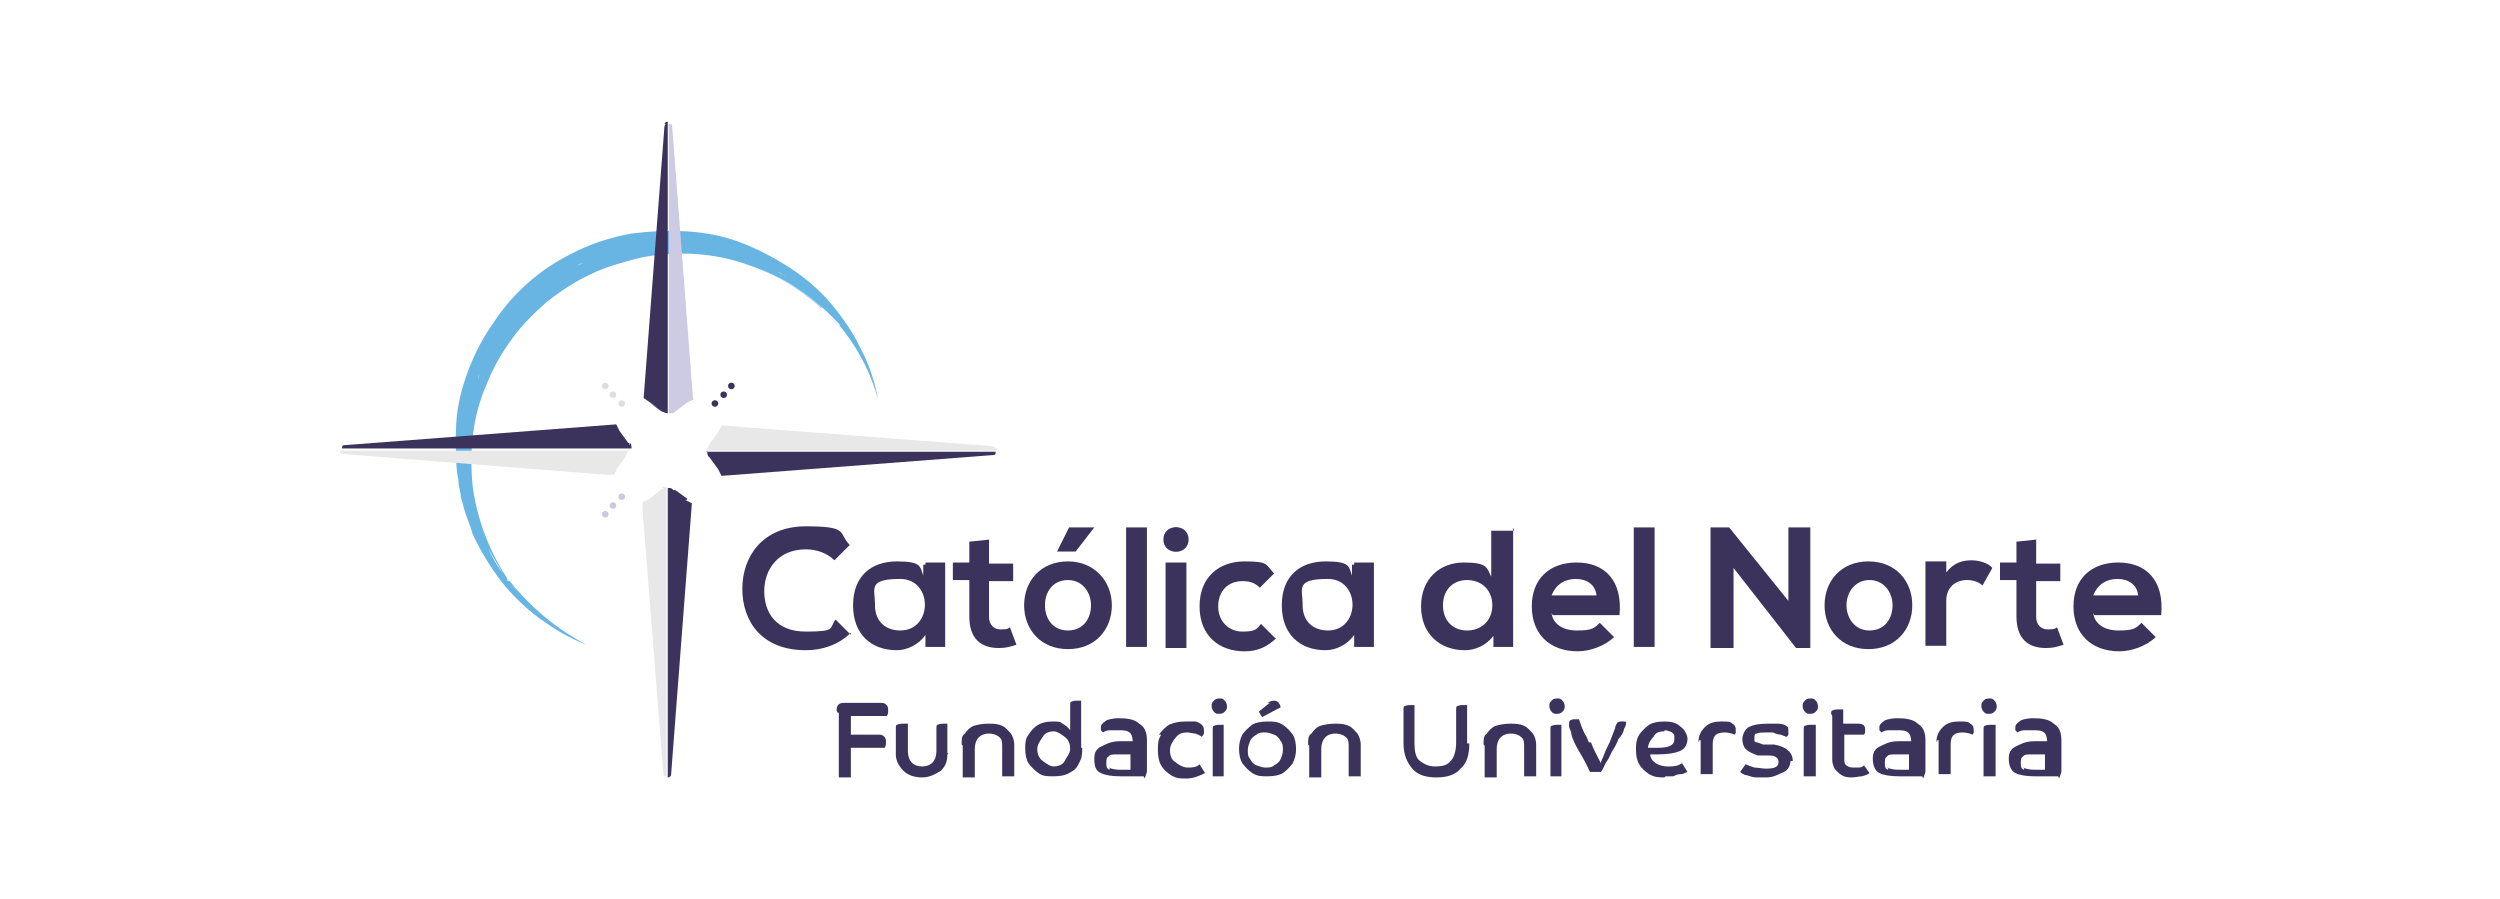 <?xml version="1.0" encoding="UTF-8"?>
<svg xmlns="http://www.w3.org/2000/svg" version="1.1" viewBox="0 0 228 82">
  <!-- Generator: Adobe Illustrator 28.7.1, SVG Export Plug-In . SVG Version: 1.2.0 Build 142)  -->
  <g>
    <g id="Layer_1">
      <g isolation="isolate">
        <g id="Layer_1-2" data-name="Layer_1">
          <g>
            <g>
              <path d="M46.2,52.7c.3.5.7.8,1,1.3-.2-.3-.5-.6-.7-.9-1.8-2.6-3-5.7-3.4-8.8-.3-3.2,0-6.4,1.3-9.3.6-1.5,1.4-2.9,2.3-4.1.9-1.3,2.1-2.4,3.2-3.4,1.3-1,2.5-1.8,4-2.5,1.4-.7,3-1.1,4.5-1.5,3.1-.6,6.3-.5,9.4.5,1.5.5,3,1.1,4.3,1.9s2.6,1.8,3.8,3,.5.5.7.8c-.3-.3-.7-.8-1-1.1,2.1,2.2,3.7,4.9,4.5,7.9-.3-1.6-.8-3.2-1.6-4.7-.7-1.5-1.7-2.9-2.7-4.1-1.1-1.3-2.4-2.4-3.8-3.3s-2.9-1.7-4.5-2.3-3.2-.9-4.9-1-3.4,0-5,.2c-1.7.3-3.3.8-4.8,1.5-1.5.7-3,1.6-4.3,2.7-1.3,1.1-2.5,2.4-3.4,3.8-1,1.4-1.8,2.9-2.4,4.5s-1,3.2-1.1,4.9c0,.8-.1,1.7,0,2.5,0,.8,0,1.7.2,2.5,0,.5.1.8.2,1.3,0,.5.2.8.3,1.3.2.8.6,1.6.8,2.4.7,1.5,1.6,3,2.6,4.3,1,1.3,2.3,2.5,3.5,3.4,1.4,1,2.7,1.8,4.3,2.4-2.7-1.4-5.1-3.4-7-5.8h-.2ZM75.4,28.4c0-.1-.2-.2-.3-.3,0,.1.2.2.3.3ZM71.4,25.1c.2,0,.3.2.6.3-.2-.1-.3-.2-.6-.3-.3-.2-.7-.5-1-.6.3.2.7.3,1,.6ZM67,23h-.3.3ZM53.2,24c-.2,0-.3.2-.6.2.2,0,.3-.2.6-.2,0,0,.2,0,.2-.1,0,0-.2,0-.2.1ZM43.7,34.1v-.2.2c0,.1,0,.2-.1.5,0-.1,0-.2.1-.5ZM42.3,41.1v.9-.9ZM42.8,45.3c0,.2.1.6.2.8,0-.2-.1-.6-.2-.8ZM45.9,52.3c-.6-.7-1-1.5-1.4-2.3.5.8.9,1.6,1.4,2.3h0Z" fill="#68b5e3"/>
              <g mix-blend-mode="multiply" opacity=".5">
                <path d="M75,28c-1.1-1.1-2.4-2.2-3.8-3s-2.9-1.5-4.3-1.9c-3-.9-6.3-1.1-9.4-.5-1.6.3-3.1.8-4.5,1.5-1.4.7-2.7,1.5-4,2.5-1.3,1-2.3,2.2-3.2,3.4s-1.7,2.6-2.3,4.1c-1.1,3-1.6,6.2-1.3,9.3.3,3.2,1.5,6.2,3.4,8.8.5.6.8,1.1,1.3,1.7-.2-.3-.5-.6-.7-.9-1.8-2.6-3-5.7-3.4-8.8-.3-3.2,0-6.4,1.3-9.3.6-1.5,1.4-2.9,2.3-4.1.9-1.3,2.1-2.4,3.2-3.4,1.3-1,2.5-1.8,4-2.5,1.4-.7,3-1.1,4.5-1.5,3.1-.6,6.3-.5,9.4.5,1.5.5,3,1.1,4.3,1.9s2.6,1.8,3.8,3,.5.5.7.8c-.5-.6-.9-1-1.4-1.5h.1Z" fill="#68b5e3"/>
              </g>
              <g>
                <g>
                  <path d="M60.5,44.6h-.2c0,.1-1.1.9-1.1.9h0l-.6.3h0v.7h0l1.9,24.1c0,.2.1.2.3.2v-26.4h-.5.1Z" fill="#e8e8e8"/>
                  <path d="M62.7,45.5h0l-1.1-.8h-.2c-.1-.2-.3-.2-.5-.2h0v26.4c.1,0,.2,0,.3-.2l1.9-24.8-.6-.3h.1Z" fill="#3c335d"/>
                </g>
                <path d="M63.2,36.3l-1.9-24.8c0-.2-.1-.2-.3-.2v26.4c.2,0,.5,0,.6-.2h0l1.1-.8h0l.6-.3Z" fill="#cdcae4"/>
                <path d="M60.6,11.5l-1.9,24.8,1.3.9-.8-.5h0l1.1.8h0c.2.1.5.2.6.2V11.1c-.1,0-.2,0-.3.2h.1Z" fill="#3c335d"/>
              </g>
              <g>
                <g>
                  <path d="M57.4,41.1h-26.4c0,.1,0,.2.2.3l24.1,1.9h.7l.3-.6h0l.8-1.1h0v-.2c.2-.1.2-.3.2-.5h0Z" fill="#e8e8e8"/>
                  <path d="M57.4,40.6v-.2h-.1l-.8-1.1h0l-.3-.6-24.8,1.9c-.2,0-.2.1-.2.3h26.4c0-.1,0-.3-.1-.5h0Z" fill="#3c335d"/>
                </g>
                <path d="M90.6,40.7l-24.8-1.9h0l-.3.6h0l-.8,1.1h0c-.1.2-.2.5-.2.6h26.4c0-.1,0-.2-.2-.3Z" fill="#e8e8e8"/>
                <path d="M64.5,41.1c0,.2,0,.5.2.6h0l.8,1.1h0l.3.6h0l24.8-1.9c.2,0,.2-.1.2-.3h-26.4Z" fill="#3c335d"/>
              </g>
              <g>
                <circle cx="65.2" cy="36.8" r=".3" fill="#3c335d"/>
                <circle cx="66" cy="36" r=".3" fill="#3c335d"/>
                <circle cx="66.7" cy="35.2" r=".3" fill="#3c335d"/>
              </g>
              <g>
                <circle cx="55.2" cy="46.9" r=".3" fill="#cbc8df"/>
                <circle cx="55.9" cy="46.1" r=".3" fill="#cbc8df"/>
                <circle cx="56.7" cy="45.3" r=".3" fill="#cbc8df"/>
              </g>
              <g>
                <circle cx="56.7" cy="36.8" r=".3" fill="#dedede"/>
                <circle cx="55.9" cy="36" r=".3" fill="#dedede"/>
                <circle cx="55.2" cy="35.2" r=".3" fill="#dedede"/>
              </g>
            </g>
            <g>
              <path d="M77.6,57.7c-1.1,1.1-2.6,1.6-4.1,1.6-4.1,0-5.8-2.7-5.8-5.6s1.8-5.7,5.8-5.7,2.9.6,4,1.7l-1.4,1.4c-.7-.7-1.7-1-2.6-1-2.6,0-3.8,1.9-3.8,3.8s1,3.7,3.8,3.7,2.1-.3,2.7-1.1c0,0,1.4,1.4,1.4,1.4Z" fill="#3c335d"/>
              <path d="M84.4,51.3h1.8v7.7h-1.8v-1.1c-.6.9-1.7,1.4-2.6,1.4-2.3,0-4-1.4-4-4.1s1.7-4,4-4,2.1.5,2.4,1.3v-1h.2ZM79.8,55.2c0,1.5,1,2.3,2.3,2.3,3,0,3-4.7,0-4.7s-2.3.9-2.3,2.3h0Z" fill="#3c335d"/>
              <path d="M90.2,49.2v2.2h2.2v1.6h-2.2v3.3c0,.7.5,1.1,1,1.1s.7,0,.9-.2l.6,1.6c-.6.2-1,.3-1.6.3-1.7,0-2.7-.9-2.7-2.9v-3.3h-1.5v-1.6h1.5v-1.9l1.9-.2h-.1Z" fill="#3c335d"/>
              <path d="M97.4,51.2c2.4,0,4,1.8,4,4s-1.5,4-4,4-4-1.8-4-4,1.5-4,4-4ZM97.4,52.9c-1.4,0-2.1,1.1-2.1,2.3s.7,2.3,2.1,2.3,2.1-1.1,2.1-2.3-.8-2.3-2.1-2.3ZM99.8,48.1h-2.3l-1.1,2.2h1.7l1.7-2.2h0Z" fill="#3c335d"/>
              <path d="M104.6,48.1v10.9h-1.9v-10.9h1.9Z" fill="#3c335d"/>
              <path d="M108.4,49.2c0,1.5-2.3,1.5-2.3,0s2.3-1.5,2.3,0ZM106.3,51.3v7.8h1.9v-7.8h-1.9Z" fill="#3c335d"/>
              <path d="M116.5,58.1c-.9.9-1.8,1.3-3,1.3-2.3,0-4.1-1.4-4.1-4.1s1.8-4.1,4.1-4.1,1.9.3,2.7,1.1l-1.3,1.3c-.5-.5-1-.6-1.6-.6-1.3,0-2.2.9-2.2,2.3s1,2.3,2.2,2.3,1.3-.2,1.7-.7l1.3,1.3h.1Z" fill="#3c335d"/>
              <path d="M123.5,51.3h1.8v7.7h-1.8v-1.1c-.6.9-1.7,1.4-2.6,1.4-2.3,0-4-1.4-4-4.1s1.7-4,4-4,2.1.5,2.4,1.3v-1h.2ZM118.8,55.2c0,1.5,1,2.3,2.3,2.3,3,0,3-4.7,0-4.7s-2.3.9-2.3,2.3h0Z" fill="#3c335d"/>
              <path d="M138,48.1v10.9h-1.8v-1c-.7.9-1.7,1.3-2.6,1.3-2.3,0-4-1.5-4-4s1.7-4,3.9-4,2.1.5,2.5,1.3v-4.2h2.1ZM131.6,55.2c0,1.4.9,2.3,2.2,2.3s2.3-.9,2.3-2.3-1-2.3-2.3-2.3-2.2.9-2.2,2.3Z" fill="#3c335d"/>
              <path d="M141.5,55.9c.1.9.9,1.6,2.3,1.6s1.6-.2,2.1-.7l1.3,1.3c-.8.8-2.2,1.3-3.3,1.3-2.6,0-4.2-1.6-4.2-4.1s1.6-4,4.1-4,4.2,1.6,3.9,4.8h-6.1ZM145.6,54.3c-.1-1-.9-1.5-1.9-1.5s-1.8.5-2.2,1.5h4.1Z" fill="#3c335d"/>
              <path d="M150.9,48.1v10.9h-1.9v-10.9h1.9Z" fill="#3c335d"/>
              <path d="M163,48.1h2.1v11h-1.3l-5.7-7.3v7.3h-2.1v-11h1.7l5.4,6.7v-6.7h-.1Z" fill="#3c335d"/>
              <path d="M174.4,55.2c0,2.2-1.5,4-4,4s-4-1.8-4-4,1.5-4,4-4,4,1.8,4,4ZM168.4,55.2c0,1.1.7,2.3,2.1,2.3s2.1-1.1,2.1-2.3-.8-2.3-2.1-2.3-2.1,1.1-2.1,2.3Z" fill="#3c335d"/>
              <path d="M177.5,51.3v.9c.7-.9,1.5-1.1,2.3-1.1s1.6.3,1.9.7l-.9,1.6c-.3-.3-.8-.5-1.4-.5-1,0-1.9.6-1.9,1.9v4.1h-1.9v-7.7h1.9Z" fill="#3c335d"/>
              <path d="M185.7,49.2v2.2h2.2v1.6h-2.2v3.3c0,.7.5,1.1,1,1.1s.7,0,.9-.2l.6,1.6c-.6.2-1,.3-1.6.3-1.7,0-2.7-.9-2.7-2.9v-3.3h-1.5v-1.6h1.5v-1.9l1.9-.2h-.1Z" fill="#3c335d"/>
              <path d="M190.9,55.9c.1.9.9,1.6,2.3,1.6s1.6-.2,2.1-.7l1.3,1.3c-.8.8-2.2,1.3-3.3,1.3-2.6,0-4.2-1.6-4.2-4.1s1.6-4,4.1-4,4.2,1.6,3.9,4.8h-6.1ZM195,54.3c-.1-1-.9-1.5-1.9-1.5s-1.8.5-2.2,1.5h4.1,0Z" fill="#3c335d"/>
            </g>
            <g>
              <path d="M76.3,64.8c0-.5.2-.7.7-.7h3.4c.3,0,.6.2.6.6s0,.3-.1.6h-3.3v1.7h2.6c.3,0,.6.2.6.6s0,.3-.1.6h-3.1v2.7h-1.1v-5.9h-.1Z" fill="#3c335d"/>
              <path d="M86.4,68.8c0,.7-.2,1.1-.6,1.5-.5.3-1,.6-1.7.6s-1.3-.2-1.7-.6-.7-.9-.7-1.5v-2.4c0-.1,0-.3.1-.3,0,0,.2-.1.5-.1h.5v2.5c0,.9.5,1.4,1.3,1.4s1.3-.5,1.3-1.4v-2.1c0-.1,0-.3.1-.3,0,0,.2-.1.5-.1s.2,0,.2,0h.2v2.7h.1Z" fill="#3c335d"/>
              <path d="M87.7,67.9c0-.5,0-.8.3-1,.2-.3.5-.6.8-.7.3-.1.8-.2,1.3-.2s.9,0,1.3.2c.3.1.6.5.8.7.2.3.3.7.3,1v2.9h-1.1v-2.6c0-.5,0-.8-.3-1-.2-.2-.6-.3-.9-.3-.8,0-1.3.5-1.3,1.4v2.6h-1.1s0-2.9,0-2.9Z" fill="#3c335d"/>
              <path d="M98.7,68.1c0,.6,0,1-.3,1.5-.2.5-.5.7-.9.9-.3.2-.8.3-1.4.3s-1,0-1.4-.3c-.3-.2-.7-.6-.9-.9-.2-.3-.3-.8-.3-1.3s0-.9.3-1.3c.2-.3.5-.7.9-.9.3-.2.8-.3,1.3-.3s.7,0,.9.2c.2.1.5.3.7.6v-2.3c0-.1,0-.3.1-.3,0,0,.2-.1.5-.1s.2,0,.2,0h.2v4.3h.1ZM95.1,67.2c-.2.3-.5.7-.5,1.1s.1.8.5,1.1.7.5,1,.5.8-.1,1-.5.5-.7.5-1.1-.1-.8-.5-1.1-.7-.5-1-.5-.8.1-1,.5Z" fill="#3c335d"/>
              <path d="M104.3,70.8h-2.1c-.8,0-1.4-.1-1.8-.3-.5-.2-.6-.7-.6-1.3s.2-.9.6-1.1.9-.5,1.7-.5.3,0,.6,0h.6c0-.3-.1-.7-.3-.8-.2-.2-.6-.2-1-.2h-.8c-.2,0-.5.1-.6.2,0,0-.1-.1-.2-.2v-.3c0-.2.1-.3.5-.6.2-.1.7-.2,1.1-.2.8,0,1.5.1,1.9.5.5.3.7.8.7,1.5v2.9l-.2.6ZM101.1,70c.2.1.6.2,1,.2h1v-1.4h-1.1c-.5,0-.8,0-.9.2-.2.1-.2.3-.2.6s0,.5.3.6v-.2Z" fill="#3c335d"/>
              <path d="M105.7,67c.2-.3.6-.7.9-.9.5-.2.9-.3,1.5-.3h.9c.2,0,.5.2.6.3s.2.2.2.5v.3s-.1.2-.2.3c-.1-.1-.3-.2-.6-.3-.2,0-.5-.1-.7-.1-.5,0-.8.1-1.1.5-.2.2-.5.7-.5,1.1s.1.9.5,1.1c.2.2.7.5,1.1.5s.8,0,1.1-.3l.5.8c-.6.3-1.1.5-1.7.5s-.9,0-1.4-.3c-.3-.2-.7-.5-.9-.9-.2-.3-.3-.8-.3-1.4s0-.9.3-1.4h-.2Z" fill="#3c335d"/>
              <path d="M110.7,64.9c-.1-.1-.2-.3-.2-.5s0-.3.2-.5c.1-.1.2-.2.5-.2s.3,0,.5.2c.1.1.2.3.2.5s0,.3-.2.5c-.1.1-.2.2-.5.2s-.3,0-.5-.2ZM111.7,70.8h-1.1v-4.3c0-.1,0-.3.1-.3,0,0,.2-.1.5-.1s.2,0,.2,0h.2v4.7h.1Z" fill="#3c335d"/>
              <path d="M113.3,69.6c-.2-.3-.3-.8-.3-1.3s.1-.9.3-1.3c.2-.3.6-.7.9-.9s.8-.3,1.4-.3.9,0,1.4.3c.3.2.7.6.9.9.2.3.3.8.3,1.3s-.1.9-.3,1.3c-.2.3-.6.7-.9.9-.3.2-.8.3-1.4.3s-.9,0-1.4-.3c-.3-.2-.7-.6-.9-.9ZM116.8,69.2c.1-.2.2-.5.2-.8s0-.6-.2-.8c-.1-.2-.3-.5-.6-.6s-.5-.2-.8-.2-.6,0-.8.2c-.2.1-.5.3-.6.6s-.2.5-.2.8,0,.6.2.8c.1.2.3.5.6.6s.5.2.8.2.6,0,.8-.2c.2-.1.5-.3.6-.6ZM115.6,64.1c.2-.1.3-.2.6-.2.3,0,.5.2.6.6l-1.7.9-.3-.5,1-.8h-.1Z" fill="#3c335d"/>
              <path d="M119.3,67.9c0-.5,0-.8.3-1,.2-.3.5-.6.8-.7.3-.1.8-.2,1.3-.2s.9,0,1.3.2c.3.1.6.5.8.7.2.3.3.7.3,1v2.9h-1.1v-2.6c0-.5,0-.8-.3-1-.2-.2-.6-.3-.9-.3-.8,0-1.3.5-1.3,1.4v2.6h-1.1s0-2.9,0-2.9Z" fill="#3c335d"/>
              <path d="M134,67.8c0,1-.2,1.8-.8,2.3-.5.6-1.3.8-2.2.8s-1.7-.2-2.2-.8-.8-1.3-.8-2.3v-3.1c0-.1,0-.3.1-.3,0,0,.2-.1.5-.1s.2,0,.2,0h.2v3.4c0,.8.1,1.4.5,1.7s.8.5,1.4.5,1.1-.1,1.4-.5c.3-.3.5-.9.5-1.7v-3c0-.1,0-.3.1-.3,0,0,.2-.1.5-.1s.2,0,.2,0h.2v3.5h.2Z" fill="#3c335d"/>
              <path d="M135.3,67.9c0-.5,0-.8.3-1,.2-.3.5-.6.8-.7.3-.1.8-.2,1.3-.2s.9,0,1.3.2c.3.1.6.5.8.7.2.3.3.7.3,1v2.9h-1.1v-2.6c0-.5,0-.8-.3-1-.2-.2-.6-.3-.9-.3-.8,0-1.3.5-1.3,1.4v2.6h-1.1s0-2.9,0-2.9Z" fill="#3c335d"/>
              <path d="M141.5,64.9c-.1-.1-.2-.3-.2-.5s0-.3.2-.5c.1-.1.2-.2.5-.2s.3,0,.5.2c.1.1.2.3.2.5s0,.3-.2.5c-.1.1-.2.2-.5.2s-.3,0-.5-.2ZM142.5,70.8h-1.1v-4.3c0-.1,0-.3.1-.3,0,0,.2-.1.5-.1s.2,0,.2,0h.2v4.7h.1Z" fill="#3c335d"/>
              <path d="M145.1,67.7c.2.6.6,1.3.9,1.9,0-.2.2-.5.3-.8.1-.3.3-.7.5-1.1.2-.5.3-.8.5-1.3,0-.2.1-.3.2-.5,0,0,.2-.1.3-.1h.3c.1,0,.2,0,.2.1s0,.3-.2.6c0,.2-.2.6-.5.9-.1.3-.3.7-.5,1-.2.3-.3.7-.6,1.1-.2.3-.3.7-.5.9h-1c-.3-.7-.7-1.4-1-1.9s-.6-1.1-.7-1.6c0-.2-.1-.3-.2-.6v-.3c0-.1,0-.2.1-.3,0,0,.2-.1.3-.1h.5c.2.5.3,1,.7,1.6l.2.5Z" fill="#3c335d"/>
              <path d="M151.8,70.9c-.5,0-.9,0-1.4-.3-.3-.2-.7-.5-.9-.9-.2-.3-.3-.8-.3-1.3s0-.9.3-1.4c.2-.3.6-.7.9-.9s.8-.3,1.4-.3,1.1.1,1.5.5c.3.2.6.7.6,1.1s-.2.9-.7,1.1c-.5.2-1.1.3-2.1.3s-.2,0-.3,0h-.3c0,.3.2.6.5.8.3.2.7.3,1.1.3s.9,0,1.3-.3l.5.8c-.1,0-.3.2-.6.2s-.5.1-.7.2c-.2,0-.5,0-.7,0ZM151.8,66.7c-.5,0-.8.1-1,.5-.2.2-.5.6-.5,1h.8c1.1,0,1.6-.2,1.6-.8s0-.3-.2-.6c-.2-.1-.5-.2-.7-.2h0Z" fill="#3c335d"/>
              <path d="M154.9,67.7c0-.6.2-1,.6-1.4s.9-.5,1.5-.5.8,0,1,.2c.2.1.3.3.3.5v.3s0,.1-.1.2c-.2-.1-.6-.2-.9-.2-.8,0-1.1.3-1.1,1.1v2.7h-1.1v-3.1h-.1Z" fill="#3c335d"/>
              <path d="M163.3,69.3c0,.5-.2.9-.6,1.1-.5.2-.9.5-1.6.5h-.9c-.3,0-.6-.1-.9-.2-.2,0-.5-.2-.6-.3l.5-.7c.2.1.5.2.8.3.3,0,.7.1,1.1.1.8,0,1.1-.2,1.1-.6s-.3-.6-.9-.6h-1c-.5-.2-.8-.3-1.1-.6-.2-.2-.3-.6-.3-.9s.2-.9.6-1.1.9-.3,1.7-.3h1c.3,0,.6.1.7.2.2.1.2.2.2.5v.3s-.1.2-.2.2c0,0-.2-.1-.5-.2-.2,0-.5-.1-.7-.2h-.7c-.2,0-.6,0-.8.1-.2,0-.2.2-.2.5s0,.2.2.3c.1,0,.3.1.6.2h1c1.1.2,1.7.7,1.7,1.5h-.2Z" fill="#3c335d"/>
              <path d="M164.6,64.9c-.1-.1-.2-.3-.2-.5s0-.3.2-.5c.1-.1.2-.2.5-.2s.3,0,.5.2c.1.1.2.3.2.5s0,.3-.2.5c-.1.1-.2.2-.5.2s-.3,0-.5-.2ZM165.6,70.8h-1.1v-4.3c0-.1,0-.3.1-.3,0,0,.2-.1.5-.1h.5v4.7h.1Z" fill="#3c335d"/>
              <path d="M167,65.1c0-.1,0-.3.1-.3,0,0,.2-.1.5-.1h.5v1.3h1.4c.3,0,.6.1.6.5s0,.3-.1.5h-1.8v2.2c0,.2,0,.5.2.6.1.1.3.2.6.2h.5c.1,0,.3,0,.5-.2l.5.7c-.1.1-.3.2-.7.3-.2,0-.6.1-.9.1-.6,0-.9-.1-1.3-.5-.3-.2-.5-.7-.5-1.1v-4.2.2Z" fill="#3c335d"/>
              <path d="M175.3,70.8h-2.1c-.8,0-1.4-.1-1.8-.3s-.6-.7-.6-1.3.2-.9.6-1.1.9-.5,1.7-.5.3,0,.6,0h.6c0-.3-.1-.7-.3-.8-.2-.2-.6-.2-1-.2h-.8c-.2,0-.5.1-.6.2,0,0-.1-.1-.2-.2v-.3c0-.2.1-.3.5-.6.2-.1.7-.2,1.1-.2.8,0,1.5.1,1.9.5.5.3.7.8.7,1.5v2.9l-.2.6ZM172.1,70c.2.1.6.2,1,.2h1v-1.4h-1.1c-.5,0-.8,0-.9.2-.2.1-.2.3-.2.6s0,.5.3.6v-.2Z" fill="#3c335d"/>
              <path d="M176.6,67.7c0-.6.2-1,.6-1.4s.9-.5,1.5-.5.8,0,1,.2c.2.1.3.3.3.5v.3s0,.1-.1.2c-.2-.1-.6-.2-.9-.2-.8,0-1.1.3-1.1,1.1v2.7h-1.1v-3.1h-.1Z" fill="#3c335d"/>
              <path d="M180.9,64.9c-.1-.1-.2-.3-.2-.5s0-.3.2-.5c.1-.1.2-.2.5-.2s.3,0,.5.2c.1.1.2.3.2.5s0,.3-.2.5c-.1.1-.2.2-.5.2s-.3,0-.5-.2ZM182,70.8h-1.1v-4.3c0-.1,0-.3.1-.3,0,0,.2-.1.5-.1h.5v4.7h.1Z" fill="#3c335d"/>
              <path d="M187.7,70.8h-2.1c-.8,0-1.4-.1-1.8-.3s-.6-.7-.6-1.3.2-.9.6-1.1.9-.5,1.7-.5.3,0,.6,0h.6c0-.3-.1-.7-.3-.8-.2-.2-.6-.2-1-.2h-.8c-.2,0-.5.1-.6.2,0,0-.1-.1-.2-.2v-.3c0-.2.1-.3.5-.6.2-.1.7-.2,1.1-.2.8,0,1.5.1,1.9.5.5.3.7.8.7,1.5v2.9l-.2.6ZM184.5,70c.2.1.6.2,1,.2h1v-1.4h-1.1c-.5,0-.8,0-.9.2-.2.1-.2.3-.2.6s0,.5.3.6v-.2Z" fill="#3c335d"/>
            </g>
          </g>
        </g>
      </g>
    </g>
  </g>
</svg>